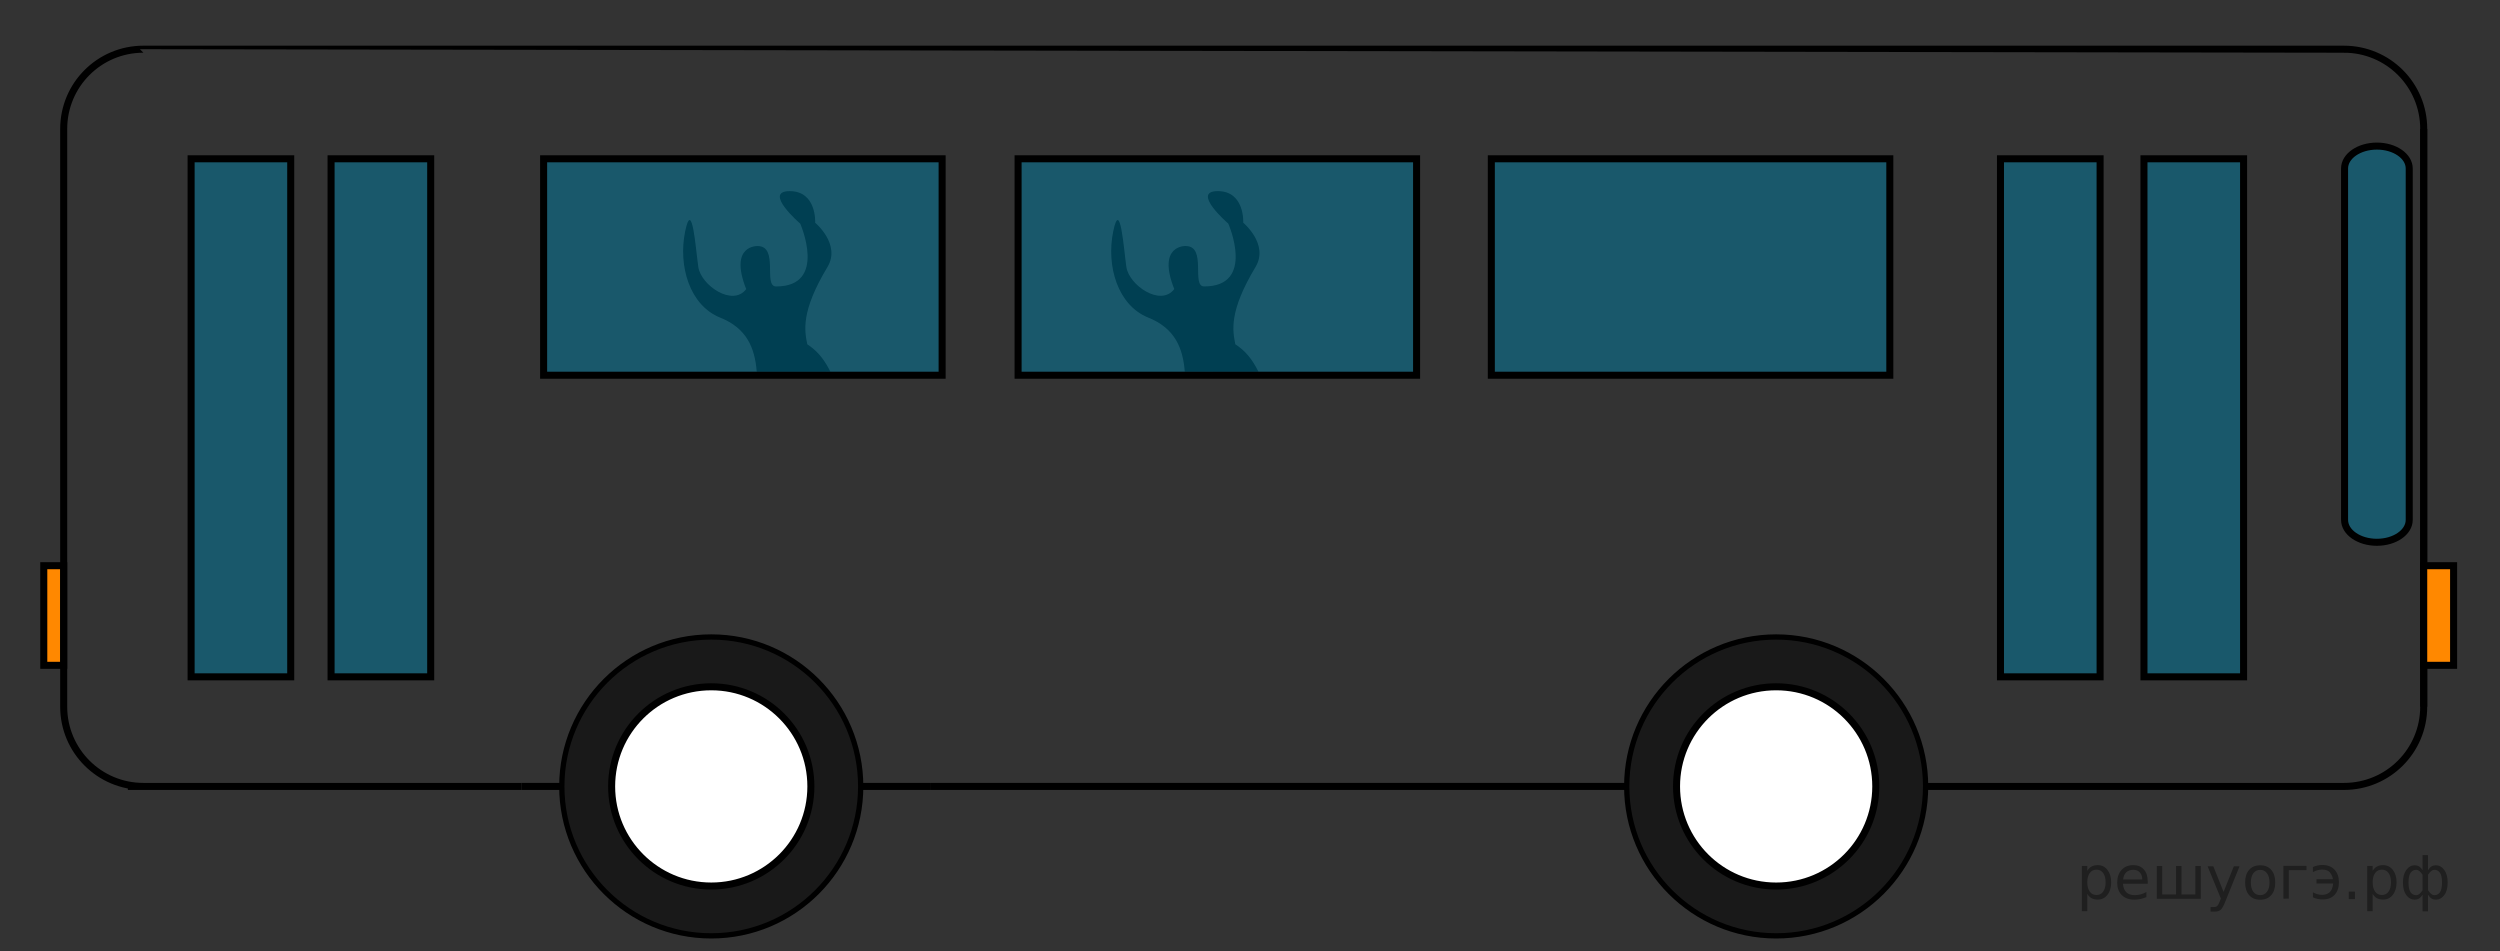 <?xml version="1.0" encoding="utf-8"?>
<!-- Generator: Adobe Illustrator 16.0.0, SVG Export Plug-In . SVG Version: 6.00 Build 0)  -->
<!DOCTYPE svg PUBLIC "-//W3C//DTD SVG 1.1//EN" "http://www.w3.org/Graphics/SVG/1.1/DTD/svg11.dtd">
<svg version="1.1" id="Layer_1" xmlns="http://www.w3.org/2000/svg" xmlns:xlink="http://www.w3.org/1999/xlink" x="0px" y="0px"
	 width="355.667px" height="135.333px" viewBox="9.25 9.75 355.667 135.333" enable-background="new 9.25 9.75 355.667 135.333"
	 xml:space="preserve">
<rect x="9.25" y="9.75" width="355.667" height="135.333" fill="#333333" stroke="none"/>
<path d="M177.806,62.628c-0.267-3.424-1.45-6.195-5.186-7.69c-4.375-1.75-6-7.375-5-12.25c1-4.875,1.5,2.459,1.875,5.042
	c0.375,2.584,4.875,5.709,6.813,3.146c-2.5-6.313,1.625-6.125,1.625-6.125c3.063,0,0.75,5.75,2.625,5.75
	c7.375,0,3.438-8.938,3.438-8.938s-5.375-4.625-1.5-4.625s3.625,4.5,3.625,4.5s3.692,3.058,1.75,6.292
	c-3.838,6.391-3.25,9.084-2.875,11c1.364,0.89,2.359,2.024,3.29,3.904"/>
<path d="M116.907,62.632c-0.266-3.425-1.449-6.196-5.186-7.691c-4.375-1.75-6-7.375-5-12.25c1-4.875,1.5,2.459,1.875,5.042
	c0.375,2.584,4.875,5.709,6.813,3.146c-2.5-6.313,1.625-6.125,1.625-6.125c3.063,0,0.75,5.75,2.625,5.75
	c7.375,0,3.438-8.938,3.438-8.938s-5.375-4.625-1.5-4.625s3.625,4.5,3.625,4.5s3.692,3.058,1.75,6.292
	c-3.838,6.391-3.25,9.084-2.875,11c1.222,0.797,2.148,1.791,2.997,3.34c0.098,0.178,0.194,0.364,0.291,0.557"/>
<path opacity="0.5" fill="#007EA5" enable-background="new    " d="M347.403,30.534c2.54,0,4.599,1.427,4.599,3.187v49.994
	c0,1.759-2.059,3.185-4.599,3.185l0,0c-2.54,0-4.599-1.426-4.599-3.185l-0.001-49.994C342.803,31.961,344.863,30.534,347.403,30.534
	L347.403,30.534z"/>
<rect x="86.59" y="32.341" opacity="0.5" fill="#007EA5" enable-background="new    " width="56.693" height="30.791"/>
<rect x="154.09" y="32.341" opacity="0.5" fill="#007EA5" enable-background="new    " width="56.693" height="30.791"/>
<rect x="221.416" y="32.341" opacity="0.5" fill="#007EA5" enable-background="new    " width="56.693" height="30.791"/>
<rect x="56.351" y="32.341" opacity="0.5" fill="#007EA5" enable-background="new    " width="14.173" height="73.701"/>
<rect x="36.438" y="32.341" opacity="0.5" fill="#007EA5" enable-background="new    " width="14.173" height="73.701"/>
<rect x="293.851" y="32.341" opacity="0.5" fill="#007EA5" enable-background="new    " width="14.173" height="73.701"/>
<rect x="314.265" y="32.341" opacity="0.5" fill="#007EA5" enable-background="new    " width="14.173" height="73.701"/>
<circle opacity="0.5" enable-background="new    " cx="110.438" cy="121.632" r="21.26"/>
<title>Выражение 1</title>
<title>Выражение 1</title>
<circle fill="none" stroke="#000000" stroke-width="0.75" stroke-linecap="round" stroke-linejoin="round" stroke-miterlimit="10" cx="110.438" cy="121.632" r="21.26"/>
<line fill="none" stroke="#000000" stroke-miterlimit="10" x1="354.064" y1="110.294" x2="354.064" y2="28.089"/>
<line fill="none" stroke="#000000" stroke-miterlimit="10" x1="141.688" y1="121.632" x2="240.678" y2="121.632"/>
<line fill="none" stroke="#000000" stroke-miterlimit="10" x1="131.698" y1="121.632" x2="141.688" y2="121.632"/>
<line fill="none" stroke="#000000" stroke-miterlimit="10" x1="83.438" y1="121.632" x2="89.178" y2="121.632"/>
<rect x="15.478" y="90.231" fill="#FF8800" stroke="#000000" stroke-miterlimit="10" width="2.834" height="14.172"/>
<circle fill="none" stroke="#000000" stroke-width="0.75" stroke-linecap="round" stroke-linejoin="round" stroke-miterlimit="10" cx="261.938" cy="121.632" r="21.26"/>
<circle opacity="0.5" enable-background="new    " cx="261.938" cy="121.632" r="21.26"/>
<circle fill="#FFFFFF" stroke="#000000" stroke-miterlimit="10" cx="261.938" cy="121.631" r="14.174"/>
<circle fill="#FFFFFF" stroke="#000000" stroke-miterlimit="10" cx="110.438" cy="121.631" r="14.173"/>
<path fill="none" stroke="#000000" stroke-miterlimit="10" d="M283.198,121.632h59.527c6.268,0.001,11.338-5.07,11.338-11.338
	l0.001-82.205c0-6.268-5.071-11.338-11.339-11.338c0-0.001-313.075-0.001-313.075-0.001c-6.268,0-11.338,5.071-11.338,11.339v82.205
	c0,6.268,5.069,11.338,11.338,11.338h-2.212h56"/>
<rect x="36.438" y="32.341" fill="none" stroke="#000000" stroke-miterlimit="10" width="14.173" height="73.701"/>
<rect x="56.351" y="32.341" fill="none" stroke="#000000" stroke-miterlimit="10" width="14.173" height="73.701"/>
<rect x="293.851" y="32.341" fill="none" stroke="#000000" stroke-miterlimit="10" width="14.173" height="73.701"/>
<rect x="314.265" y="32.341" fill="none" stroke="#000000" stroke-miterlimit="10" width="14.173" height="73.701"/>
<rect x="86.59" y="32.341" fill="none" stroke="#000000" stroke-miterlimit="10" width="56.693" height="30.791"/>
<rect x="154.09" y="32.341" fill="none" stroke="#000000" stroke-miterlimit="10" width="56.693" height="30.791"/>
<rect x="221.416" y="32.341" fill="none" stroke="#000000" stroke-miterlimit="10" width="56.693" height="30.791"/>
<path fill="none" stroke="#000000" stroke-miterlimit="10" d="M347.403,30.534c2.54,0,4.599,1.427,4.599,3.187v49.994
	c0,1.759-2.059,3.185-4.599,3.185l0,0c-2.54,0-4.599-1.426-4.599-3.185l-0.001-49.994C342.803,31.961,344.863,30.534,347.403,30.534
	L347.403,30.534z"/>
<rect x="354.064" y="90.231" fill="#FF8800" stroke="#000000" stroke-miterlimit="10" width="4.252" height="14.172"/>
<g style="stroke:none;fill:#000;fill-opacity:0.40"><path d="m 306.2,136.9 v 2.48 h -0.77 v -6.44 h 0.77 v 0.71 q 0.24,-0.42 0.61,-0.62 0.37,-0.20 0.88,-0.20 0.85,0 1.38,0.68 0.53,0.68 0.53,1.77 0,1.10 -0.53,1.77 -0.53,0.68 -1.38,0.68 -0.51,0 -0.88,-0.20 -0.37,-0.20 -0.61,-0.62 z m 2.61,-1.63 q 0,-0.85 -0.35,-1.32 -0.35,-0.48 -0.95,-0.48 -0.61,0 -0.96,0.48 -0.35,0.48 -0.35,1.32 0,0.85 0.35,1.33 0.35,0.48 0.96,0.48 0.61,0 0.95,-0.48 0.35,-0.48 0.35,-1.33 z"/><path d="m 314.8,135.1 v 0.38 h -3.52 q 0.05,0.79 0.47,1.21 0.43,0.41 1.19,0.41 0.44,0 0.85,-0.11 0.42,-0.11 0.82,-0.33 v 0.72 q -0.41,0.17 -0.85,0.27 -0.43,0.09 -0.88,0.09 -1.12,0 -1.77,-0.65 -0.65,-0.65 -0.65,-1.76 0,-1.15 0.62,-1.82 0.62,-0.68 1.67,-0.68 0.94,0 1.49,0.61 0.55,0.60 0.55,1.65 z m -0.77,-0.23 q -0.01,-0.63 -0.35,-1.00 -0.34,-0.38 -0.91,-0.38 -0.64,0 -1.03,0.36 -0.38,0.36 -0.44,1.02 z"/><path d="m 319.6,137.0 h 1.98 v -4.05 h 0.77 v 4.67 h -6.26 v -4.67 h 0.77 v 4.05 h 1.97 v -4.05 h 0.77 z"/><path d="m 325.8,138.1 q -0.33,0.83 -0.63,1.09 -0.31,0.25 -0.82,0.25 h -0.61 v -0.64 h 0.45 q 0.32,0 0.49,-0.15 0.17,-0.15 0.39,-0.71 l 0.14,-0.35 -1.89,-4.59 h 0.81 l 1.46,3.65 1.46,-3.65 h 0.81 z"/><path d="m 330.8,133.5 q -0.62,0 -0.97,0.48 -0.36,0.48 -0.36,1.32 0,0.84 0.35,1.32 0.36,0.48 0.98,0.48 0.61,0 0.97,-0.48 0.36,-0.48 0.36,-1.32 0,-0.83 -0.36,-1.31 -0.36,-0.49 -0.97,-0.49 z m 0,-0.65 q 1,0 1.57,0.65 0.57,0.65 0.57,1.80 0,1.15 -0.57,1.80 -0.57,0.65 -1.57,0.65 -1.00,0 -1.57,-0.65 -0.57,-0.65 -0.57,-1.80 0,-1.15 0.57,-1.80 0.57,-0.65 1.57,-0.65 z"/><path d="m 334.1,137.6 v -4.67 h 3.29 v 0.61 h -2.52 v 4.05 z"/><path d="m 338.3,136.7 q 0.66,0.36 1.31,0.36 0.61,0 1.05,-0.35 0.44,-0.36 0.52,-1.27 h -2.37 v -0.61 h 2.34 q -0.05,-0.44 -0.38,-0.90 -0.33,-0.47 -1.16,-0.47 -0.64,0 -1.31,0.36 v -0.72 q 0.65,-0.29 1.35,-0.29 1.09,0 1.72,0.66 0.63,0.66 0.63,1.79 0,1.12 -0.61,1.79 -0.61,0.66 -1.68,0.66 -0.79,0 -1.40,-0.30 z"/><path d="m 343.4,136.6 h 0.88 v 1.06 h -0.88 z"/><path d="m 346.8,136.9 v 2.48 h -0.77 v -6.44 h 0.77 v 0.71 q 0.24,-0.42 0.61,-0.62 0.37,-0.20 0.88,-0.20 0.85,0 1.38,0.68 0.53,0.68 0.53,1.77 0,1.10 -0.53,1.77 -0.53,0.68 -1.38,0.68 -0.51,0 -0.88,-0.20 -0.37,-0.20 -0.61,-0.62 z m 2.61,-1.63 q 0,-0.85 -0.35,-1.32 -0.35,-0.48 -0.95,-0.48 -0.61,0 -0.96,0.48 -0.35,0.48 -0.35,1.32 0,0.85 0.35,1.33 0.35,0.48 0.96,0.48 0.61,0 0.95,-0.48 0.35,-0.48 0.35,-1.33 z"/><path d="m 351.9,135.3 q 0,0.98 0.30,1.40 0.30,0.41 0.82,0.41 0.41,0 0.88,-0.70 v -2.22 q -0.47,-0.70 -0.88,-0.70 -0.51,0 -0.82,0.42 -0.30,0.41 -0.30,1.39 z m 2,4.10 v -2.37 q -0.24,0.39 -0.51,0.55 -0.27,0.16 -0.62,0.16 -0.70,0 -1.18,-0.64 -0.48,-0.65 -0.48,-1.79 0,-1.15 0.48,-1.80 0.49,-0.66 1.18,-0.66 0.35,0 0.62,0.16 0.28,0.16 0.51,0.55 v -2.15 h 0.77 v 2.15 q 0.24,-0.39 0.51,-0.55 0.28,-0.16 0.62,-0.16 0.70,0 1.18,0.66 0.49,0.66 0.49,1.80 0,1.15 -0.49,1.79 -0.48,0.64 -1.18,0.64 -0.35,0 -0.62,-0.16 -0.27,-0.16 -0.51,-0.55 v 2.37 z m 2.77,-4.10 q 0,-0.98 -0.30,-1.39 -0.30,-0.42 -0.81,-0.42 -0.41,0 -0.88,0.70 v 2.22 q 0.47,0.70 0.88,0.70 0.51,0 0.81,-0.41 0.30,-0.42 0.30,-1.40 z"/></g></svg>

<!--File created and owned by https://sdamgia.ru. Copying is prohibited. All rights reserved.-->

